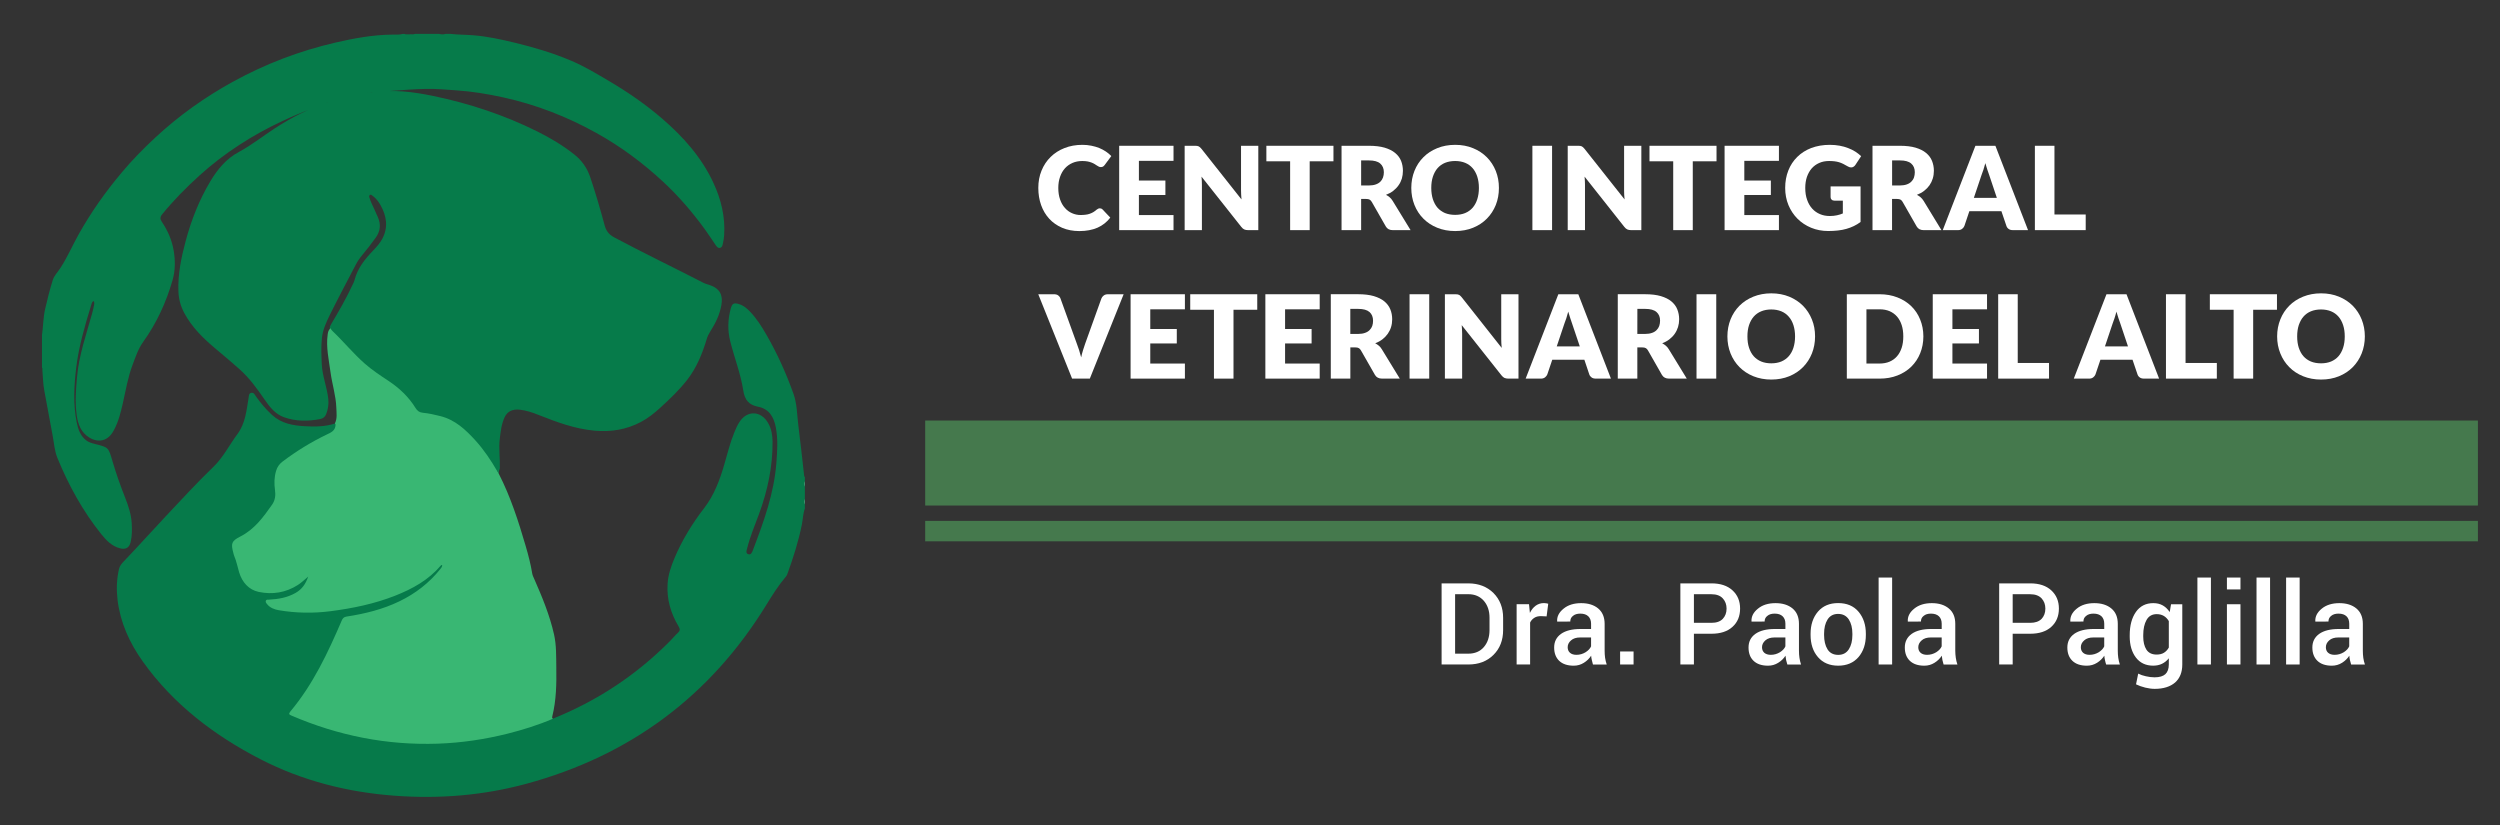 <?xml version="1.0" encoding="utf-8"?>
<!-- Generator: Adobe Illustrator 16.0.0, SVG Export Plug-In . SVG Version: 6.00 Build 0)  -->
<!DOCTYPE svg PUBLIC "-//W3C//DTD SVG 1.1//EN" "http://www.w3.org/Graphics/SVG/1.1/DTD/svg11.dtd">
<svg version="1.1" id="Capa_1" xmlns="http://www.w3.org/2000/svg" xmlns:xlink="http://www.w3.org/1999/xlink" x="0px" y="0px"
	 width="138.083px" height="45.583px" viewBox="0 0 138.083 45.583" enable-background="new 0 0 138.083 45.583"
	 xml:space="preserve">
<rect x="0" y="0" width="138.083" height="45.583" fill="#333333" stroke="none"/>
<g>
	<path fill="#067B4A" d="M22.92,1.871c0.445,0,0.891,0,1.337,0c0.119,0.036,0.238,0.036,0.357,0c0.089,0,0.178,0,0.267,0
		c0.426,0.05,0.854,0.043,1.282,0.079c0.771,0.065,1.524,0.228,2.273,0.41c1.054,0.256,2.094,0.563,3.094,0.986
		c0.752,0.318,1.453,0.742,2.156,1.158c1.017,0.602,1.988,1.273,2.883,2.044c1.174,1.013,2.193,2.153,2.847,3.578
		c0.415,0.903,0.644,1.848,0.582,2.85c-0.01,0.162-0.035,0.324-0.072,0.483c-0.022,0.101-0.05,0.217-0.173,0.234
		c-0.11,0.016-0.17-0.079-0.225-0.158c-0.2-0.285-0.386-0.581-0.591-0.863c-0.683-0.938-1.435-1.819-2.284-2.609
		c-1.134-1.056-2.369-1.974-3.727-2.727c-1.615-0.896-3.316-1.558-5.121-1.955c-0.854-0.188-1.717-0.331-2.591-0.391
		c-0.562-0.04-1.124-0.092-1.688-0.08c-0.614,0.014-1.228,0.055-1.841,0.104c-0.411,0.034-0.822,0.052-1.23,0.11
		c-0.063-0.001-0.125,0-0.186,0.015c0.01-0.001,0.017-0.002,0.025-0.003c0.104-0.029,0.216,0.013,0.317-0.041
		c1.123-0.161,2.228-0.022,3.328,0.207c2,0.417,3.926,1.055,5.756,1.968c0.71,0.354,1.392,0.76,2.019,1.257
		c0.422,0.334,0.71,0.743,0.883,1.251c0.298,0.879,0.557,1.77,0.798,2.666c0.083,0.31,0.238,0.512,0.526,0.665
		c1.625,0.868,3.287,1.663,4.923,2.507c0.12,0.062,0.251,0.092,0.377,0.136c0.526,0.181,0.722,0.538,0.625,1.09
		c-0.094,0.539-0.327,1.015-0.617,1.468c-0.085,0.133-0.152,0.27-0.196,0.421c-0.243,0.808-0.56,1.584-1.083,2.256
		c-0.44,0.563-0.958,1.056-1.483,1.535c-0.331,0.302-0.677,0.579-1.074,0.787c-0.799,0.423-1.646,0.557-2.542,0.479
		c-1.096-0.098-2.107-0.476-3.116-0.875c-0.331-0.131-0.67-0.246-1.027-0.285c-0.386-0.041-0.677,0.08-0.833,0.411
		c-0.178,0.376-0.22,0.78-0.27,1.186c-0.068,0.549,0.021,1.096,0.001,1.644c-0.022,0.066-0.028,0.143-0.099,0.182
		c-0.161,0.012-0.206-0.125-0.27-0.225c-0.378-0.599-0.797-1.162-1.279-1.684c-0.655-0.708-1.456-1.117-2.409-1.214
		c-0.356-0.037-0.604-0.176-0.786-0.49c-0.392-0.676-1.024-1.105-1.658-1.522c-0.742-0.489-1.415-1.056-1.994-1.732
		c-0.221-0.259-0.48-0.486-0.72-0.729c-0.09-0.092-0.173-0.186-0.178-0.323c0-0.102,0.05-0.184,0.1-0.268
		c0.416-0.694,0.816-1.398,1.159-2.131c0.038-0.081,0.084-0.158,0.105-0.245c0.164-0.667,0.578-1.178,1.04-1.659
		c0.19-0.199,0.376-0.405,0.503-0.648c0.335-0.641,0.231-1.264-0.112-1.867c-0.11-0.194-0.25-0.37-0.433-0.504
		c-0.039-0.028-0.085-0.077-0.139-0.047c-0.065,0.037-0.044,0.104-0.029,0.16c0.063,0.223,0.176,0.425,0.268,0.635
		c0.062,0.143,0.127,0.285,0.191,0.426c0.184,0.41,0.144,0.79-0.122,1.154c-0.232,0.319-0.47,0.631-0.723,0.932
		c-0.144,0.172-0.271,0.355-0.374,0.553c-0.48,0.93-0.978,1.852-1.44,2.791c-0.192,0.391-0.375,0.795-0.425,1.237
		c-0.054,0.488-0.032,0.978-0.01,1.467c0.03,0.658,0.293,1.271,0.36,1.922c0.029,0.287-0.013,0.562-0.116,0.828
		c-0.057,0.148-0.167,0.245-0.326,0.276c-0.673,0.132-1.341,0.135-1.998-0.097c-0.499-0.177-0.801-0.575-1.084-0.987
		c-0.411-0.594-0.831-1.178-1.372-1.662c-0.437-0.391-0.887-0.766-1.336-1.143c-0.674-0.565-1.299-1.175-1.721-1.963
		c-0.201-0.374-0.309-0.77-0.325-1.192c-0.036-0.953,0.156-1.874,0.4-2.787c0.309-1.153,0.743-2.258,1.354-3.284
		c0.398-0.668,0.879-1.258,1.592-1.64c0.694-0.372,1.311-0.869,1.972-1.296c0.92-0.595,1.878-1.106,2.934-1.421
		c0.027-0.013,0.014,0.026,0.01-0.003c0-0.003-0.007-0.002-0.021,0.003c-1.713,0.603-3.364,1.339-4.888,2.338
		c-0.77,0.504-1.504,1.059-2.187,1.68c-0.738,0.67-1.437,1.375-2.066,2.149c-0.124,0.153-0.115,0.267-0.015,0.414
		c0.328,0.486,0.558,1.018,0.655,1.596c0.091,0.546,0.089,1.098-0.066,1.634c-0.354,1.221-0.875,2.363-1.621,3.4
		c-0.274,0.382-0.421,0.834-0.586,1.271c-0.26,0.69-0.379,1.417-0.541,2.133c-0.115,0.508-0.239,1.011-0.491,1.474
		c-0.076,0.139-0.163,0.268-0.281,0.371c-0.293,0.256-0.684,0.271-1.062,0.045c-0.464-0.278-0.637-0.729-0.708-1.229
		c-0.102-0.71-0.047-1.419,0.016-2.13c0.107-1.21,0.511-2.345,0.832-3.502c0.044-0.158,0.078-0.317,0.11-0.477
		c0.014-0.07,0.027-0.144-0.034-0.216c-0.096,0.067-0.108,0.167-0.135,0.255C4.687,18,4.352,19.126,4.211,20.293
		c-0.124,1.017-0.178,2.042,0.03,3.058c0.077,0.372,0.203,0.729,0.528,0.978c0.148,0.11,0.318,0.153,0.49,0.196
		c0.741,0.188,0.732,0.188,0.95,0.935c0.2,0.684,0.438,1.354,0.7,2.021c0.184,0.461,0.341,0.937,0.368,1.438
		c0.017,0.34,0.02,0.683-0.061,1.019c-0.075,0.313-0.267,0.427-0.578,0.349c-0.451-0.113-0.761-0.432-1.035-0.772
		c-1.03-1.284-1.816-2.712-2.436-4.231c-0.157-0.388-0.181-0.811-0.258-1.217c-0.158-0.838-0.312-1.676-0.466-2.515
		c-0.068-0.365-0.069-0.737-0.102-1.105c-0.004-0.051,0.016-0.104-0.022-0.149c0-0.595,0-1.189,0-1.784
		c0.068-0.481,0.066-0.971,0.175-1.45c0.122-0.536,0.257-1.068,0.42-1.592c0.077-0.245,0.263-0.429,0.402-0.639
		c0.399-0.602,0.681-1.269,1.033-1.897c0.678-1.208,1.471-2.333,2.363-3.393C7.298,8.84,7.935,8.194,8.598,7.579
		c1.284-1.191,2.702-2.201,4.237-3.048c1.8-0.993,3.701-1.719,5.701-2.181c1.02-0.235,2.046-0.423,3.099-0.438
		c0.203-0.002,0.414,0.015,0.616-0.038c0.029,0,0.06,0,0.089,0c0.087,0.047,0.181,0.011,0.272,0.022
		C22.714,1.882,22.82,1.918,22.92,1.871z"/>
	<path fill="#067A4A" d="M44.457,28.09c-0.107,0.275-0.106,0.572-0.162,0.857c-0.188,0.949-0.482,1.864-0.811,2.771
		c-0.017,0.051-0.045,0.094-0.078,0.132c-0.41,0.483-0.745,1.015-1.075,1.553c-3.103,5.056-7.54,8.333-13.253,9.886
		c-2.369,0.644-4.79,0.842-7.237,0.664c-2.62-0.188-5.144-0.826-7.465-2.024c-2.542-1.313-4.811-3.031-6.498-5.406
		C7.15,35.5,6.641,34.379,6.491,33.118c-0.066-0.563-0.048-1.125,0.079-1.683c0.04-0.175,0.141-0.296,0.268-0.429
		c0.794-0.83,1.564-1.688,2.35-2.526c0.853-0.909,1.699-1.825,2.597-2.692c0.543-0.523,0.882-1.209,1.328-1.811
		c0.45-0.607,0.5-1.315,0.62-2.011c0.018-0.107,0.002-0.238,0.149-0.267c0.142-0.028,0.186,0.098,0.247,0.186
		c0.268,0.375,0.561,0.728,0.903,1.04c0.519,0.472,1.153,0.58,1.814,0.617c0.557,0.031,1.112,0.026,1.651-0.148
		c0.147,0.021,0.117,0.131,0.097,0.223c-0.037,0.17-0.152,0.288-0.302,0.365c-0.395,0.206-0.795,0.4-1.175,0.632
		c-0.507,0.31-1.017,0.612-1.479,0.988c-0.28,0.228-0.341,0.548-0.374,0.874c-0.02,0.197-0.013,0.398,0.021,0.6
		c0.055,0.319-0.01,0.627-0.198,0.891c-0.494,0.699-1.005,1.379-1.803,1.775c-0.376,0.188-0.417,0.314-0.307,0.723
		c0.108,0.4,0.218,0.805,0.355,1.193c0.241,0.68,0.884,1.112,1.67,0.995c0.212-0.032,0.425-0.049,0.637-0.092
		c0.422-0.088,0.767-0.308,1.088-0.577c0.084-0.072,0.173-0.189,0.285-0.111c0.113,0.082,0.022,0.205-0.02,0.305
		c-0.196,0.463-0.606,0.671-1.037,0.852c-0.263,0.111-0.539,0.155-0.826,0.155c-0.095,0-0.251-0.013-0.268,0.096
		c-0.017,0.11,0.118,0.177,0.219,0.222c0.297,0.131,0.616,0.162,0.933,0.195c1.613,0.17,3.178-0.111,4.724-0.535
		c1.04-0.283,2.02-0.697,2.878-1.363c0.204-0.157,0.417-0.313,0.574-0.525c0.017-0.021-0.007,0.004,0.015-0.016
		c0.065-0.063,0.143-0.147,0.229-0.086c0.096,0.068,0.044,0.18-0.008,0.26c-0.071,0.113-0.15,0.222-0.242,0.318
		c-0.949,1.01-2.095,1.688-3.433,2.053c-0.473,0.13-0.948,0.244-1.434,0.314c-0.214,0.029-0.328,0.131-0.414,0.334
		c-0.577,1.37-1.23,2.703-2.055,3.943c-0.193,0.289-0.4,0.57-0.631,0.833c-0.107,0.121-0.101,0.19,0.059,0.26
		c1.026,0.444,2.083,0.78,3.171,1.033c0.889,0.204,1.79,0.338,2.7,0.412c0.503,0.04,1.008,0.085,1.51,0.073
		c1.825-0.039,3.617-0.303,5.359-0.869c0.403-0.131,0.805-0.258,1.2-0.411c0.108-0.041,0.214-0.058,0.326-0.032
		c2.456-0.988,4.618-2.418,6.481-4.301c0.142-0.143,0.267-0.301,0.416-0.436c0.125-0.113,0.137-0.201,0.047-0.351
		c-0.438-0.729-0.668-1.517-0.61-2.376c0.033-0.488,0.188-0.941,0.375-1.391c0.421-1.002,0.983-1.918,1.65-2.783
		c0.536-0.697,0.85-1.523,1.096-2.369c0.179-0.611,0.328-1.232,0.57-1.822c0.077-0.188,0.158-0.367,0.265-0.537
		c0.421-0.677,1.199-0.659,1.597,0.041c0.182,0.316,0.24,0.67,0.243,1.027c0.011,1.376-0.273,2.695-0.742,3.98
		c-0.228,0.625-0.493,1.24-0.656,1.89c-0.03,0.118-0.109,0.294,0.061,0.347c0.157,0.049,0.214-0.127,0.259-0.246
		c0.592-1.549,1.155-3.104,1.287-4.773c0.052-0.66,0.098-1.315-0.026-1.975c-0.108-0.573-0.362-1.034-0.983-1.154
		c-0.509-0.098-0.737-0.376-0.816-0.892c-0.144-0.931-0.494-1.814-0.723-2.729c-0.15-0.6-0.131-1.19,0.024-1.781
		c0.083-0.311,0.177-0.358,0.483-0.259c0.241,0.077,0.425,0.238,0.595,0.416c0.357,0.374,0.63,0.806,0.887,1.25
		c0.606,1.048,1.102,2.147,1.508,3.288c0.2,0.562,0.191,1.153,0.266,1.735c0.12,0.934,0.217,1.873,0.324,2.807
		c0.001,0.019,0.024,0.033,0.037,0.049c0,0.074,0,0.148,0,0.222c-0.036,0.104-0.036,0.208,0,0.313c0,0.223,0,0.445,0,0.666
		c-0.036,0.105-0.036,0.209,0,0.314C44.457,27.941,44.457,28.016,44.457,28.09z"/>
	<path fill="#3F9973" d="M44.457,26.887c-0.064-0.105-0.071-0.209,0-0.313C44.457,26.678,44.457,26.782,44.457,26.887z"/>
	<path fill="#419A75" d="M44.457,27.868c-0.075-0.104-0.061-0.209,0-0.313C44.457,27.659,44.457,27.763,44.457,27.868z"/>
	<path fill="#39B773" d="M30.543,39.696c-0.813,0.35-1.654,0.611-2.512,0.828c-1.262,0.314-2.54,0.506-3.846,0.551
		c-2.814,0.096-5.501-0.441-8.084-1.55c-0.128-0.052-0.176-0.092-0.064-0.228c1.256-1.498,2.074-3.246,2.837-5.021
		c0.052-0.121,0.111-0.195,0.265-0.221c1.009-0.154,1.996-0.395,2.92-0.842c0.881-0.424,1.641-1.01,2.256-1.776
		c0.049-0.062,0.106-0.124,0.112-0.213c-0.044-0.04-0.068,0.002-0.089,0.022c-0.674,0.793-1.555,1.277-2.502,1.652
		c-1.152,0.455-2.356,0.703-3.583,0.861c-0.958,0.123-1.909,0.105-2.858-0.055c-0.254-0.045-0.488-0.135-0.653-0.349
		c-0.041-0.052-0.089-0.106-0.055-0.183c0.032-0.065,0.102-0.049,0.158-0.051c0.523-0.026,1.028-0.11,1.493-0.379
		c0.333-0.195,0.541-0.472,0.686-0.896c-0.222,0.186-0.382,0.344-0.572,0.464c-0.667,0.427-1.404,0.541-2.157,0.384
		c-0.559-0.117-0.918-0.535-1.086-1.08c-0.091-0.296-0.143-0.605-0.267-0.894c-0.023-0.054-0.037-0.113-0.052-0.171
		c-0.141-0.53-0.109-0.664,0.381-0.914c0.783-0.396,1.273-1.072,1.757-1.76c0.169-0.238,0.204-0.519,0.161-0.811
		c-0.051-0.355-0.043-0.709,0.061-1.059c0.062-0.207,0.176-0.373,0.348-0.504c0.771-0.586,1.591-1.088,2.464-1.508
		c0.197-0.095,0.416-0.183,0.462-0.442c0.011-0.062,0.027-0.117-0.028-0.163c0.141-0.277,0.09-0.575,0.081-0.866
		c-0.021-0.663-0.231-1.297-0.319-1.95c-0.093-0.697-0.257-1.388-0.159-2.1c0.019-0.136,0.042-0.263,0.172-0.34
		c0.011,0.07,0.059,0.119,0.108,0.165c0.613,0.582,1.146,1.243,1.786,1.801c0.404,0.354,0.851,0.646,1.295,0.94
		c0.603,0.4,1.114,0.883,1.494,1.5c0.094,0.153,0.205,0.241,0.402,0.26c0.324,0.03,0.643,0.104,0.96,0.183
		c0.83,0.205,1.414,0.763,1.96,1.364c0.464,0.514,0.846,1.089,1.193,1.688c0.064,0.021,0.057,0.088,0.083,0.135
		c0.651,1.272,1.086,2.627,1.485,3.994c0.146,0.498,0.277,1.002,0.36,1.515c0.017,0.099,0.065,0.194,0.107,0.29
		c0.439,0.998,0.857,2.004,1.098,3.074c0.134,0.598,0.116,1.209,0.125,1.816c0.014,0.906,0.001,1.813-0.22,2.701
		C30.498,39.609,30.476,39.667,30.543,39.696z"/>
	<path fill="#0C824F" d="M27.552,26.172c-0.028-0.045-0.055-0.09-0.083-0.135c0.05-0.053,0.037-0.119,0.044-0.181
		C27.557,25.958,27.556,26.064,27.552,26.172z"/>
</g>
<g>
	<g>
		<g>
			<path fill="#FFFFFF" d="M60.747,11.506c0.024,0,0.05,0.005,0.076,0.014c0.026,0.008,0.05,0.025,0.074,0.048l0.428,0.452
				c-0.188,0.244-0.423,0.43-0.705,0.556c-0.284,0.123-0.617,0.187-1.002,0.187c-0.354,0-0.672-0.062-0.95-0.18
				c-0.282-0.122-0.52-0.288-0.715-0.5c-0.195-0.213-0.345-0.464-0.448-0.753c-0.104-0.292-0.156-0.607-0.156-0.949
				c0-0.347,0.058-0.666,0.179-0.959c0.119-0.291,0.285-0.542,0.499-0.751c0.215-0.213,0.471-0.377,0.769-0.494
				C59.093,8.06,59.422,8,59.783,8c0.174,0,0.339,0.016,0.494,0.048c0.155,0.03,0.298,0.073,0.433,0.125
				c0.134,0.056,0.258,0.121,0.371,0.197c0.114,0.076,0.213,0.16,0.3,0.251L61.018,9.11c-0.023,0.031-0.051,0.058-0.083,0.083
				c-0.032,0.025-0.077,0.036-0.134,0.036c-0.039,0-0.074-0.009-0.109-0.025c-0.035-0.018-0.07-0.039-0.109-0.063
				c-0.039-0.025-0.08-0.05-0.126-0.081c-0.045-0.027-0.1-0.055-0.164-0.08c-0.063-0.025-0.136-0.045-0.22-0.063
				c-0.085-0.015-0.183-0.024-0.296-0.024c-0.195,0-0.375,0.035-0.536,0.104c-0.162,0.071-0.301,0.168-0.418,0.296
				c-0.117,0.13-0.207,0.286-0.272,0.471c-0.065,0.183-0.098,0.388-0.098,0.616c0,0.238,0.032,0.45,0.098,0.636
				c0.065,0.188,0.153,0.343,0.267,0.468c0.111,0.129,0.242,0.225,0.391,0.29c0.149,0.067,0.309,0.102,0.479,0.102
				c0.098,0,0.188-0.008,0.269-0.017c0.081-0.008,0.156-0.025,0.226-0.05c0.068-0.023,0.135-0.053,0.199-0.089
				c0.063-0.039,0.126-0.084,0.189-0.14c0.026-0.02,0.055-0.039,0.083-0.052C60.683,11.514,60.714,11.506,60.747,11.506"/>
			<polygon fill="#FFFFFF" points="64.817,8.052 64.817,8.884 62.905,8.884 62.905,9.972 64.369,9.972 64.369,10.77 62.905,10.77 
				62.905,11.879 64.817,11.879 64.817,12.711 61.816,12.711 61.816,8.052 			"/>
			<path fill="#FFFFFF" d="M66.118,8.058c0.033,0.004,0.062,0.013,0.086,0.025c0.026,0.011,0.051,0.028,0.074,0.05
				c0.024,0.021,0.051,0.048,0.08,0.084l2.214,2.799c-0.009-0.089-0.015-0.175-0.019-0.261c-0.005-0.084-0.007-0.162-0.007-0.238
				V8.052H69.5v4.659h-0.563c-0.083,0-0.154-0.012-0.211-0.038c-0.058-0.026-0.114-0.072-0.166-0.141l-2.197-2.776
				c0.005,0.081,0.012,0.161,0.017,0.238c0.003,0.079,0.005,0.151,0.005,0.219v2.498h-0.953V8.052H66
				C66.047,8.052,66.086,8.052,66.118,8.058"/>
			<polygon fill="#FFFFFF" points="73.651,8.052 73.651,8.909 72.338,8.909 72.338,12.711 71.258,12.711 71.258,8.909 69.946,8.909 
				69.946,8.052 			"/>
			<path fill="#FFFFFF" d="M75.18,10.988v1.723h-1.082V8.052h1.516c0.338,0,0.623,0.035,0.862,0.104
				c0.237,0.071,0.433,0.167,0.581,0.291c0.15,0.124,0.261,0.269,0.329,0.438c0.067,0.167,0.102,0.353,0.102,0.549
				c0,0.152-0.021,0.294-0.059,0.429c-0.042,0.134-0.101,0.258-0.183,0.372c-0.078,0.115-0.179,0.215-0.293,0.306
				c-0.115,0.089-0.252,0.163-0.401,0.22c0.071,0.037,0.14,0.083,0.202,0.134c0.063,0.053,0.119,0.12,0.166,0.197l0.992,1.62h-0.979
				c-0.181,0-0.312-0.067-0.39-0.204l-0.773-1.352c-0.035-0.062-0.074-0.104-0.12-0.129c-0.045-0.027-0.11-0.038-0.194-0.038H75.18z
				 M75.18,10.244h0.434c0.146,0,0.272-0.021,0.376-0.058c0.104-0.036,0.188-0.088,0.255-0.155c0.065-0.066,0.112-0.142,0.144-0.231
				c0.03-0.089,0.046-0.186,0.046-0.288c0-0.203-0.068-0.363-0.201-0.48c-0.133-0.115-0.34-0.171-0.619-0.171H75.18V10.244z"/>
			<path fill="#FFFFFF" d="M82.79,10.38c0,0.335-0.057,0.652-0.172,0.94c-0.117,0.29-0.281,0.542-0.492,0.755
				c-0.211,0.214-0.465,0.384-0.763,0.504c-0.298,0.121-0.627,0.183-0.989,0.183s-0.692-0.062-0.992-0.183
				c-0.299-0.121-0.553-0.29-0.766-0.504c-0.212-0.213-0.377-0.466-0.492-0.755c-0.115-0.288-0.174-0.605-0.174-0.94
				c0-0.336,0.059-0.651,0.174-0.941s0.28-0.54,0.492-0.753c0.211-0.214,0.467-0.381,0.766-0.502C79.68,8.062,80.011,8,80.374,8
				s0.691,0.062,0.989,0.185c0.298,0.121,0.552,0.291,0.763,0.503c0.211,0.215,0.375,0.465,0.492,0.756
				C82.733,9.733,82.79,10.044,82.79,10.38 M81.685,10.38c0-0.229-0.031-0.438-0.09-0.622c-0.06-0.184-0.146-0.342-0.257-0.47
				c-0.112-0.127-0.248-0.227-0.412-0.294c-0.161-0.066-0.346-0.101-0.553-0.101c-0.209,0-0.396,0.035-0.56,0.101
				c-0.163,0.067-0.299,0.167-0.412,0.294c-0.112,0.127-0.196,0.286-0.258,0.47c-0.06,0.184-0.089,0.392-0.089,0.622
				c0,0.233,0.031,0.442,0.089,0.624c0.062,0.185,0.146,0.343,0.258,0.471c0.113,0.125,0.25,0.224,0.412,0.293
				c0.164,0.065,0.351,0.1,0.56,0.1c0.207,0,0.392-0.034,0.553-0.1c0.164-0.069,0.3-0.167,0.412-0.293
				c0.111-0.128,0.197-0.286,0.257-0.471C81.653,10.822,81.685,10.613,81.685,10.38"/>
			<rect x="84.639" y="8.052" fill="#FFFFFF" width="1.087" height="4.659"/>
			<path fill="#FFFFFF" d="M87.278,8.058c0.031,0.004,0.061,0.013,0.088,0.025c0.022,0.011,0.047,0.028,0.071,0.05
				c0.022,0.021,0.05,0.048,0.079,0.084l2.215,2.799c-0.01-0.089-0.016-0.175-0.021-0.261c-0.002-0.084-0.006-0.162-0.006-0.238
				V8.052h0.953v4.659h-0.563c-0.083,0-0.153-0.012-0.211-0.038c-0.059-0.026-0.111-0.072-0.166-0.141l-2.196-2.776
				c0.007,0.081,0.011,0.161,0.017,0.238c0.004,0.079,0.006,0.151,0.006,0.219v2.498H86.59V8.052h0.57
				C87.206,8.052,87.247,8.052,87.278,8.058"/>
			<polygon fill="#FFFFFF" points="94.809,8.052 94.809,8.909 93.497,8.909 93.497,12.711 92.417,12.711 92.417,8.909 91.106,8.909 
				91.106,8.052 			"/>
			<polygon fill="#FFFFFF" points="98.256,8.052 98.256,8.884 96.344,8.884 96.344,9.972 97.81,9.972 97.81,10.77 96.344,10.77 
				96.344,11.879 98.256,11.879 98.256,12.711 95.254,12.711 95.254,8.052 			"/>
			<path fill="#FFFFFF" d="M101.064,11.931c0.149,0,0.283-0.014,0.396-0.04c0.115-0.024,0.225-0.059,0.326-0.102v-0.706h-0.459
				c-0.068,0-0.123-0.019-0.158-0.056c-0.041-0.036-0.06-0.082-0.06-0.136v-0.597h1.656v1.967c-0.121,0.089-0.245,0.165-0.373,0.226
				c-0.129,0.062-0.267,0.114-0.413,0.155c-0.145,0.042-0.3,0.071-0.467,0.089c-0.165,0.018-0.344,0.029-0.532,0.029
				c-0.342,0-0.657-0.062-0.944-0.18c-0.293-0.122-0.543-0.288-0.756-0.5c-0.212-0.213-0.378-0.464-0.499-0.753
				c-0.12-0.292-0.18-0.607-0.18-0.949c0-0.347,0.058-0.666,0.173-0.959c0.114-0.291,0.28-0.542,0.493-0.751
				c0.214-0.213,0.473-0.377,0.776-0.494C100.35,8.06,100.689,8,101.064,8c0.194,0,0.376,0.016,0.548,0.048
				c0.169,0.031,0.327,0.075,0.471,0.133c0.146,0.055,0.276,0.121,0.396,0.196c0.118,0.078,0.227,0.16,0.318,0.249l-0.314,0.478
				c-0.027,0.045-0.064,0.079-0.105,0.105c-0.041,0.028-0.088,0.039-0.137,0.039c-0.063,0-0.13-0.021-0.197-0.065
				c-0.086-0.05-0.166-0.096-0.241-0.132c-0.075-0.037-0.151-0.068-0.232-0.092c-0.077-0.022-0.161-0.041-0.249-0.05
				c-0.087-0.01-0.186-0.016-0.295-0.016c-0.201,0-0.384,0.035-0.546,0.108c-0.163,0.071-0.299,0.171-0.415,0.301
				c-0.113,0.131-0.199,0.286-0.264,0.469c-0.061,0.183-0.092,0.386-0.092,0.609c0,0.248,0.033,0.467,0.103,0.658
				c0.067,0.192,0.161,0.354,0.282,0.487c0.121,0.133,0.264,0.233,0.429,0.302C100.687,11.898,100.87,11.931,101.064,11.931"/>
			<path fill="#FFFFFF" d="M104.504,10.988v1.723h-1.08V8.052h1.517c0.337,0,0.625,0.035,0.862,0.104
				c0.236,0.071,0.432,0.167,0.58,0.291c0.15,0.124,0.26,0.269,0.328,0.438c0.067,0.167,0.104,0.353,0.104,0.549
				c0,0.152-0.021,0.294-0.063,0.429c-0.041,0.135-0.101,0.258-0.18,0.372c-0.082,0.115-0.179,0.215-0.296,0.306
				c-0.114,0.089-0.249,0.163-0.399,0.22c0.072,0.037,0.14,0.083,0.203,0.134c0.063,0.053,0.117,0.12,0.166,0.197l0.988,1.62h-0.977
				c-0.184,0-0.313-0.067-0.393-0.204l-0.773-1.352c-0.034-0.062-0.072-0.104-0.118-0.129c-0.047-0.027-0.111-0.038-0.194-0.038
				H104.504z M104.504,10.244h0.437c0.146,0,0.271-0.021,0.376-0.058c0.104-0.036,0.188-0.088,0.253-0.155
				c0.066-0.066,0.116-0.142,0.146-0.231c0.029-0.089,0.045-0.186,0.045-0.288c0-0.203-0.066-0.363-0.2-0.48
				c-0.134-0.115-0.339-0.171-0.618-0.171h-0.436v1.383H104.504z"/>
			<path fill="#FFFFFF" d="M112.015,12.711h-0.837c-0.098,0-0.172-0.02-0.232-0.064c-0.063-0.044-0.104-0.1-0.126-0.169
				l-0.276-0.812h-1.771l-0.273,0.812c-0.022,0.058-0.063,0.114-0.125,0.162c-0.062,0.048-0.138,0.071-0.227,0.071h-0.844
				l1.804-4.659h1.104L112.015,12.711z M109.022,10.93h1.271l-0.428-1.277c-0.027-0.082-0.063-0.175-0.1-0.286
				c-0.036-0.111-0.073-0.227-0.109-0.356c-0.033,0.131-0.068,0.25-0.104,0.361c-0.036,0.111-0.07,0.205-0.103,0.287L109.022,10.93z
				"/>
			<polygon fill="#FFFFFF" points="113.474,11.847 115.2,11.847 115.2,12.711 112.393,12.711 112.393,8.052 113.474,8.052 			"/>
		</g>
		<g>
			<path fill="#FFFFFF" d="M57.347,16.252h0.87c0.093,0,0.171,0.021,0.23,0.063c0.06,0.044,0.103,0.101,0.127,0.172l0.902,2.494
				c0.042,0.108,0.082,0.226,0.125,0.354c0.04,0.127,0.079,0.263,0.116,0.404c0.029-0.142,0.064-0.277,0.104-0.404
				c0.039-0.129,0.078-0.247,0.117-0.354l0.896-2.494c0.021-0.059,0.063-0.115,0.125-0.163c0.06-0.047,0.138-0.071,0.228-0.071
				h0.875l-1.868,4.66h-0.978L57.347,16.252z"/>
			<polygon fill="#FFFFFF" points="65.446,16.252 65.446,17.085 63.533,17.085 63.533,18.172 64.998,18.172 64.998,18.97 
				63.533,18.97 63.533,20.08 65.446,20.08 65.446,20.912 62.446,20.912 62.446,16.252 			"/>
			<polygon fill="#FFFFFF" points="69.442,16.252 69.442,17.109 68.13,17.109 68.13,20.912 67.05,20.912 67.05,17.109 65.74,17.109 
				65.74,16.252 			"/>
			<polygon fill="#FFFFFF" points="72.891,16.252 72.891,17.085 70.979,17.085 70.979,18.172 72.444,18.172 72.444,18.97 
				70.979,18.97 70.979,20.08 72.891,20.08 72.891,20.912 69.89,20.912 69.89,16.252 			"/>
			<path fill="#FFFFFF" d="M74.584,19.188v1.723h-1.08v-4.66h1.516c0.336,0,0.624,0.036,0.861,0.104
				c0.236,0.072,0.433,0.167,0.582,0.291c0.148,0.124,0.26,0.27,0.328,0.439c0.069,0.167,0.104,0.352,0.104,0.548
				c0,0.152-0.02,0.295-0.061,0.429c-0.041,0.135-0.103,0.258-0.182,0.372c-0.08,0.115-0.177,0.215-0.294,0.307
				c-0.116,0.089-0.25,0.163-0.401,0.219c0.072,0.037,0.139,0.083,0.203,0.135c0.063,0.053,0.118,0.119,0.164,0.197l0.991,1.62
				h-0.978c-0.183,0-0.313-0.067-0.393-0.204l-0.773-1.352c-0.035-0.062-0.074-0.104-0.12-0.128
				c-0.046-0.028-0.108-0.039-0.192-0.039L74.584,19.188L74.584,19.188z M74.584,18.444h0.437c0.147,0,0.271-0.021,0.375-0.059
				c0.103-0.035,0.188-0.088,0.253-0.155c0.066-0.066,0.115-0.141,0.146-0.23c0.031-0.09,0.043-0.186,0.043-0.288
				c0-0.203-0.065-0.364-0.198-0.48c-0.136-0.115-0.341-0.171-0.62-0.171h-0.438v1.383H74.584z"/>
			<rect x="77.854" y="16.252" fill="#FFFFFF" width="1.087" height="4.66"/>
			<path fill="#FFFFFF" d="M80.493,16.258c0.032,0.004,0.061,0.014,0.086,0.025c0.026,0.011,0.051,0.027,0.074,0.05
				c0.021,0.021,0.049,0.048,0.08,0.084l2.211,2.799c-0.008-0.089-0.015-0.176-0.02-0.261c-0.004-0.084-0.006-0.162-0.006-0.237
				v-2.466h0.953v4.66H83.31c-0.082,0-0.151-0.013-0.213-0.038c-0.056-0.026-0.11-0.072-0.165-0.141l-2.197-2.775
				c0.008,0.081,0.012,0.16,0.016,0.237c0.006,0.079,0.008,0.151,0.008,0.219v2.499h-0.953v-4.66h0.568
				C80.42,16.252,80.461,16.252,80.493,16.258"/>
			<path fill="#FFFFFF" d="M88.977,20.912h-0.835c-0.097,0-0.175-0.021-0.233-0.064c-0.061-0.044-0.104-0.1-0.128-0.168
				l-0.272-0.812h-1.772l-0.274,0.812c-0.022,0.058-0.063,0.114-0.125,0.162c-0.063,0.048-0.139,0.071-0.227,0.071h-0.845
				l1.805-4.66h1.104L88.977,20.912z M85.985,19.131h1.271l-0.43-1.277c-0.025-0.082-0.06-0.175-0.097-0.286
				c-0.036-0.111-0.073-0.228-0.11-0.356c-0.033,0.131-0.068,0.25-0.104,0.361c-0.037,0.112-0.072,0.206-0.104,0.288L85.985,19.131z
				"/>
			<path fill="#FFFFFF" d="M90.435,19.188v1.723h-1.08v-4.66h1.515c0.338,0,0.625,0.036,0.861,0.104
				c0.239,0.072,0.436,0.167,0.583,0.291s0.263,0.27,0.327,0.439c0.068,0.167,0.104,0.352,0.104,0.548
				c0,0.152-0.021,0.295-0.062,0.429c-0.042,0.135-0.101,0.258-0.181,0.372c-0.078,0.115-0.178,0.215-0.295,0.307
				c-0.113,0.089-0.25,0.163-0.399,0.219c0.071,0.037,0.14,0.083,0.202,0.135c0.063,0.053,0.117,0.119,0.164,0.197l0.992,1.62
				h-0.979c-0.182,0-0.313-0.067-0.393-0.204l-0.771-1.352c-0.036-0.062-0.073-0.104-0.122-0.128
				c-0.045-0.028-0.109-0.039-0.193-0.039L90.435,19.188L90.435,19.188z M90.435,18.444h0.435c0.148,0,0.272-0.021,0.379-0.059
				c0.102-0.035,0.187-0.088,0.252-0.155c0.066-0.066,0.114-0.141,0.145-0.23c0.029-0.09,0.045-0.186,0.045-0.288
				c0-0.203-0.064-0.364-0.2-0.48c-0.133-0.115-0.338-0.171-0.618-0.171h-0.436L90.435,18.444L90.435,18.444z"/>
			<rect x="93.704" y="16.252" fill="#FFFFFF" width="1.09" height="4.66"/>
			<path fill="#FFFFFF" d="M100.252,18.581c0,0.335-0.058,0.651-0.174,0.94c-0.117,0.29-0.279,0.542-0.49,0.755
				c-0.213,0.215-0.467,0.384-0.762,0.505c-0.3,0.122-0.631,0.183-0.992,0.183c-0.359,0-0.69-0.062-0.99-0.183
				c-0.299-0.121-0.553-0.29-0.768-0.505c-0.211-0.212-0.375-0.465-0.492-0.755c-0.115-0.289-0.174-0.605-0.174-0.94
				c0-0.336,0.059-0.651,0.174-0.941c0.117-0.29,0.281-0.541,0.492-0.753c0.215-0.214,0.469-0.381,0.768-0.502
				c0.3-0.121,0.631-0.183,0.99-0.183c0.361,0,0.692,0.062,0.992,0.185c0.295,0.122,0.549,0.291,0.762,0.504
				c0.211,0.215,0.373,0.465,0.49,0.755C100.196,17.934,100.252,18.245,100.252,18.581 M99.147,18.581
				c0-0.23-0.031-0.438-0.09-0.622s-0.146-0.342-0.26-0.47c-0.109-0.127-0.248-0.227-0.409-0.294
				c-0.162-0.066-0.347-0.102-0.554-0.102c-0.209,0-0.395,0.035-0.557,0.102c-0.164,0.067-0.302,0.167-0.414,0.294
				c-0.111,0.128-0.197,0.286-0.259,0.47c-0.06,0.184-0.088,0.392-0.088,0.622c0,0.233,0.028,0.441,0.088,0.624
				c0.062,0.186,0.146,0.343,0.259,0.471c0.112,0.125,0.25,0.223,0.414,0.292c0.162,0.066,0.348,0.1,0.557,0.1
				c0.207,0,0.392-0.034,0.554-0.1c0.161-0.069,0.3-0.167,0.409-0.292c0.113-0.128,0.201-0.286,0.26-0.471
				C99.116,19.022,99.147,18.814,99.147,18.581"/>
			<path fill="#FFFFFF" d="M106.234,18.581c0,0.335-0.06,0.646-0.176,0.932c-0.114,0.284-0.278,0.529-0.49,0.738
				c-0.212,0.208-0.464,0.37-0.763,0.486c-0.299,0.118-0.628,0.175-0.986,0.175h-1.813v-4.66h1.813c0.358,0,0.688,0.059,0.986,0.177
				c0.299,0.117,0.551,0.278,0.763,0.484c0.212,0.208,0.376,0.453,0.49,0.738C106.174,17.937,106.234,18.245,106.234,18.581
				 M105.125,18.581c0-0.23-0.028-0.438-0.088-0.624c-0.061-0.185-0.146-0.343-0.259-0.473c-0.112-0.128-0.247-0.226-0.411-0.298
				c-0.16-0.068-0.347-0.102-0.55-0.102h-0.728v2.995h0.728c0.203,0,0.39-0.035,0.55-0.103c0.164-0.071,0.299-0.169,0.411-0.298
				c0.113-0.129,0.198-0.288,0.259-0.473C105.097,19.022,105.125,18.814,105.125,18.581"/>
			<polygon fill="#FFFFFF" points="109.75,16.252 109.75,17.085 107.838,17.085 107.838,18.172 109.303,18.172 109.303,18.97 
				107.838,18.97 107.838,20.08 109.75,20.08 109.75,20.912 106.752,20.912 106.752,16.252 			"/>
			<polygon fill="#FFFFFF" points="111.446,20.048 113.174,20.048 113.174,20.912 110.366,20.912 110.366,16.252 111.446,16.252 			
				"/>
			<path fill="#FFFFFF" d="M119.254,20.912h-0.836c-0.096,0-0.172-0.021-0.231-0.064c-0.062-0.044-0.103-0.1-0.126-0.168
				l-0.275-0.812h-1.772l-0.274,0.812c-0.021,0.058-0.063,0.114-0.124,0.162c-0.063,0.048-0.137,0.071-0.227,0.071h-0.847
				l1.805-4.66h1.107L119.254,20.912z M116.264,19.131h1.271l-0.428-1.277c-0.029-0.082-0.063-0.175-0.1-0.286
				c-0.036-0.111-0.074-0.228-0.11-0.356c-0.032,0.131-0.069,0.25-0.104,0.361c-0.037,0.112-0.069,0.206-0.103,0.288L116.264,19.131
				z"/>
			<polygon fill="#FFFFFF" points="120.715,20.048 122.443,20.048 122.443,20.912 119.633,20.912 119.633,16.252 120.715,16.252 			
				"/>
			<polygon fill="#FFFFFF" points="125.764,16.252 125.764,17.109 124.45,17.109 124.45,20.912 123.37,20.912 123.37,17.109 
				122.057,17.109 122.057,16.252 			"/>
			<path fill="#FFFFFF" d="M130.618,18.581c0,0.335-0.06,0.651-0.175,0.94c-0.116,0.29-0.28,0.542-0.489,0.755
				c-0.213,0.215-0.467,0.384-0.764,0.505c-0.3,0.122-0.628,0.183-0.99,0.183c-0.361,0-0.691-0.062-0.992-0.183
				c-0.297-0.121-0.557-0.29-0.766-0.505c-0.212-0.212-0.376-0.465-0.492-0.755c-0.117-0.289-0.177-0.605-0.177-0.94
				c0-0.336,0.06-0.651,0.177-0.941c0.116-0.29,0.28-0.541,0.492-0.753c0.209-0.214,0.469-0.381,0.766-0.502
				c0.301-0.121,0.631-0.183,0.992-0.183c0.362,0,0.69,0.062,0.99,0.185c0.297,0.122,0.551,0.291,0.764,0.504
				c0.209,0.215,0.373,0.465,0.489,0.755C130.558,17.934,130.618,18.245,130.618,18.581 M129.508,18.581
				c0-0.23-0.028-0.438-0.09-0.622c-0.059-0.184-0.145-0.342-0.256-0.47c-0.11-0.127-0.248-0.227-0.41-0.294
				c-0.162-0.066-0.347-0.102-0.553-0.102c-0.211,0-0.396,0.035-0.56,0.102c-0.164,0.067-0.302,0.167-0.412,0.294
				c-0.114,0.128-0.194,0.286-0.259,0.47c-0.059,0.184-0.088,0.392-0.088,0.622c0,0.233,0.029,0.441,0.088,0.624
				c0.063,0.186,0.145,0.343,0.259,0.471c0.11,0.125,0.248,0.223,0.412,0.292c0.162,0.066,0.349,0.1,0.56,0.1
				c0.206,0,0.391-0.034,0.553-0.1c0.162-0.069,0.3-0.167,0.41-0.292c0.111-0.128,0.197-0.286,0.256-0.471
				C129.48,19.022,129.508,18.814,129.508,18.581"/>
		</g>
		<g>
			<path fill="#FFFFFF" d="M79.624,36.702v-4.48h1.479c0.566,0,1.029,0.18,1.385,0.531c0.355,0.356,0.534,0.813,0.534,1.371v0.678
				c0,0.562-0.179,1.019-0.534,1.371c-0.355,0.354-0.818,0.529-1.385,0.529H79.624z M80.37,32.819v3.285h0.732
				c0.357,0,0.645-0.121,0.855-0.363c0.209-0.244,0.314-0.557,0.314-0.939v-0.684c0-0.379-0.104-0.687-0.314-0.933
				c-0.213-0.243-0.498-0.366-0.855-0.366H80.37z"/>
			<path fill="#FFFFFF" d="M85.424,34.045l-0.32-0.014c-0.146,0-0.266,0.031-0.363,0.096c-0.097,0.061-0.175,0.147-0.228,0.258
				v2.316h-0.745v-3.328h0.684l0.049,0.48c0.084-0.169,0.19-0.305,0.322-0.4c0.133-0.095,0.285-0.143,0.458-0.143
				c0.046,0,0.089,0.003,0.126,0.012c0.041,0.008,0.075,0.014,0.107,0.024L85.424,34.045z"/>
			<path fill="#FFFFFF" d="M87.984,36.702c-0.024-0.086-0.047-0.166-0.063-0.246c-0.02-0.082-0.032-0.162-0.037-0.24
				c-0.102,0.158-0.233,0.287-0.402,0.392c-0.166,0.106-0.355,0.16-0.563,0.16c-0.346,0-0.612-0.091-0.801-0.269
				c-0.185-0.181-0.277-0.424-0.277-0.735c0-0.324,0.127-0.571,0.382-0.755c0.255-0.178,0.612-0.268,1.073-0.268h0.584v-0.293
				c0-0.173-0.053-0.311-0.153-0.408c-0.104-0.098-0.249-0.148-0.442-0.148c-0.169,0-0.306,0.04-0.406,0.126
				c-0.101,0.075-0.148,0.183-0.148,0.312l-0.721,0.004l-0.004-0.019c-0.015-0.261,0.104-0.495,0.354-0.696
				c0.248-0.205,0.573-0.306,0.974-0.306c0.389,0,0.701,0.097,0.938,0.293c0.236,0.198,0.357,0.481,0.357,0.851v1.481
				c0,0.138,0.008,0.269,0.025,0.394c0.018,0.127,0.051,0.25,0.09,0.371H87.984L87.984,36.702z M87.071,36.168
				c0.188,0,0.355-0.051,0.506-0.143c0.151-0.097,0.252-0.205,0.303-0.326v-0.49h-0.598c-0.215,0-0.385,0.051-0.509,0.162
				c-0.124,0.107-0.185,0.233-0.185,0.377c0,0.129,0.041,0.229,0.125,0.305C86.795,36.127,86.915,36.168,87.071,36.168"/>
			<rect x="89.484" y="35.983" fill="#FFFFFF" width="0.743" height="0.719"/>
			<path fill="#FFFFFF" d="M93.56,35.002v1.699h-0.748v-4.48h1.718c0.494,0,0.881,0.128,1.16,0.385
				c0.281,0.256,0.421,0.59,0.421,1.006c0,0.422-0.14,0.76-0.421,1.012c-0.279,0.254-0.666,0.379-1.16,0.379H93.56L93.56,35.002z
				 M93.56,34.401h0.97c0.277,0,0.485-0.074,0.624-0.219c0.14-0.15,0.21-0.338,0.21-0.566c0-0.226-0.07-0.414-0.21-0.566
				c-0.139-0.151-0.347-0.229-0.624-0.229h-0.97V34.401z"/>
			<path fill="#FFFFFF" d="M98.72,36.702c-0.025-0.086-0.05-0.166-0.067-0.246c-0.017-0.082-0.027-0.162-0.035-0.24
				c-0.1,0.158-0.232,0.287-0.402,0.392c-0.168,0.106-0.354,0.16-0.563,0.16c-0.346,0-0.613-0.091-0.799-0.269
				c-0.188-0.181-0.277-0.424-0.277-0.735c0-0.324,0.125-0.571,0.381-0.755c0.254-0.178,0.611-0.268,1.076-0.268h0.579v-0.293
				c0-0.173-0.05-0.311-0.153-0.408c-0.101-0.098-0.246-0.148-0.439-0.148c-0.171,0-0.307,0.04-0.406,0.126
				c-0.102,0.075-0.15,0.183-0.15,0.312l-0.719,0.004l-0.005-0.019c-0.015-0.261,0.104-0.495,0.354-0.696
				c0.248-0.205,0.57-0.306,0.973-0.306c0.389,0,0.7,0.097,0.939,0.293c0.236,0.198,0.355,0.481,0.355,0.851v1.481
				c0,0.138,0.008,0.269,0.027,0.394c0.018,0.127,0.049,0.25,0.087,0.371H98.72L98.72,36.702z M97.807,36.168
				c0.186,0,0.354-0.051,0.506-0.143c0.15-0.097,0.251-0.205,0.3-0.326v-0.49h-0.594c-0.217,0-0.388,0.051-0.513,0.162
				c-0.12,0.107-0.184,0.233-0.184,0.377c0,0.129,0.042,0.229,0.124,0.305C97.531,36.127,97.652,36.168,97.807,36.168"/>
			<path fill="#FFFFFF" d="M100.004,35.006c0-0.494,0.134-0.901,0.406-1.223c0.271-0.316,0.644-0.473,1.115-0.473
				c0.479,0,0.852,0.154,1.124,0.473c0.272,0.32,0.408,0.729,0.408,1.223v0.063c0,0.5-0.136,0.909-0.408,1.226
				c-0.272,0.313-0.646,0.473-1.118,0.473c-0.477,0-0.85-0.16-1.121-0.475c-0.272-0.315-0.406-0.724-0.406-1.224V35.006z
				 M100.75,35.069c0,0.326,0.063,0.592,0.189,0.795c0.128,0.204,0.326,0.307,0.592,0.307c0.26,0,0.454-0.105,0.586-0.31
				c0.131-0.202,0.196-0.468,0.196-0.792v-0.063c0-0.319-0.065-0.582-0.196-0.789c-0.132-0.201-0.326-0.309-0.592-0.309
				c-0.26,0-0.454,0.106-0.583,0.309c-0.129,0.207-0.192,0.47-0.192,0.789V35.069z"/>
			<rect x="103.762" y="31.9" fill="#FFFFFF" width="0.746" height="4.802"/>
			<path fill="#FFFFFF" d="M107.351,36.702c-0.026-0.086-0.048-0.166-0.065-0.246c-0.017-0.082-0.029-0.162-0.035-0.24
				c-0.101,0.158-0.234,0.287-0.403,0.392c-0.168,0.106-0.354,0.16-0.563,0.16c-0.347,0-0.611-0.091-0.798-0.269
				c-0.187-0.181-0.278-0.424-0.278-0.735c0-0.324,0.127-0.571,0.381-0.755c0.254-0.178,0.613-0.268,1.074-0.268h0.582v-0.293
				c0-0.173-0.052-0.311-0.152-0.408c-0.103-0.098-0.25-0.148-0.442-0.148c-0.169,0-0.304,0.04-0.403,0.126
				c-0.102,0.075-0.15,0.183-0.15,0.312l-0.723,0.004l-0.002-0.019c-0.016-0.261,0.103-0.495,0.353-0.696
				c0.25-0.205,0.573-0.306,0.976-0.306c0.387,0,0.7,0.097,0.936,0.293c0.24,0.198,0.357,0.481,0.357,0.851v1.481
				c0,0.138,0.012,0.269,0.029,0.394c0.018,0.127,0.048,0.25,0.089,0.371H107.351L107.351,36.702z M106.438,36.168
				c0.188,0,0.354-0.051,0.506-0.143c0.151-0.097,0.251-0.205,0.301-0.326v-0.49h-0.596c-0.217,0-0.387,0.051-0.51,0.162
				c-0.123,0.107-0.186,0.233-0.186,0.377c0,0.129,0.041,0.229,0.125,0.305C106.161,36.127,106.281,36.168,106.438,36.168"/>
			<path fill="#FFFFFF" d="M111.167,35.002v1.699h-0.746v-4.48h1.716c0.493,0,0.881,0.128,1.161,0.385
				c0.279,0.256,0.422,0.59,0.422,1.006c0,0.422-0.143,0.76-0.422,1.012c-0.28,0.254-0.668,0.379-1.161,0.379H111.167
				L111.167,35.002z M111.167,34.401h0.97c0.276,0,0.483-0.074,0.627-0.219c0.138-0.15,0.208-0.338,0.208-0.566
				c0-0.226-0.07-0.414-0.208-0.566c-0.144-0.151-0.351-0.229-0.627-0.229h-0.97V34.401z"/>
			<path fill="#FFFFFF" d="M116.329,36.702c-0.027-0.086-0.051-0.166-0.065-0.246c-0.021-0.082-0.031-0.162-0.036-0.24
				c-0.104,0.158-0.234,0.287-0.402,0.392c-0.169,0.106-0.355,0.16-0.563,0.16c-0.347,0-0.613-0.091-0.798-0.269
				c-0.188-0.181-0.279-0.424-0.279-0.735c0-0.324,0.128-0.571,0.38-0.755c0.256-0.178,0.612-0.268,1.076-0.268h0.582v-0.293
				c0-0.173-0.052-0.311-0.152-0.408c-0.104-0.098-0.25-0.148-0.442-0.148c-0.17,0-0.307,0.04-0.406,0.126
				c-0.102,0.075-0.15,0.183-0.15,0.312l-0.72,0.004l-0.004-0.019c-0.013-0.261,0.104-0.495,0.354-0.696
				c0.248-0.205,0.572-0.306,0.973-0.306c0.388,0,0.701,0.097,0.938,0.293c0.239,0.198,0.357,0.481,0.357,0.851v1.481
				c0,0.138,0.009,0.269,0.026,0.394c0.017,0.127,0.049,0.25,0.088,0.371H116.329L116.329,36.702z M115.413,36.168
				c0.188,0,0.355-0.051,0.508-0.143c0.149-0.097,0.252-0.205,0.302-0.326v-0.49h-0.595c-0.219,0-0.391,0.051-0.512,0.162
				c-0.123,0.107-0.185,0.233-0.185,0.377c0,0.129,0.041,0.229,0.124,0.305C115.137,36.127,115.256,36.168,115.413,36.168"/>
			<path fill="#FFFFFF" d="M117.631,35.083c0-0.533,0.115-0.959,0.343-1.285c0.228-0.323,0.548-0.485,0.96-0.485
				c0.199,0,0.373,0.041,0.523,0.126c0.15,0.086,0.278,0.21,0.383,0.367l0.074-0.432h0.621v3.328c0,0.43-0.133,0.76-0.396,0.994
				c-0.266,0.23-0.641,0.352-1.127,0.352c-0.159,0-0.336-0.024-0.524-0.069c-0.187-0.048-0.356-0.106-0.508-0.181l0.12-0.592
				c0.127,0.064,0.268,0.114,0.427,0.147c0.156,0.036,0.317,0.058,0.479,0.058c0.271,0,0.47-0.062,0.594-0.174
				c0.126-0.119,0.191-0.298,0.191-0.535v-0.343c-0.107,0.134-0.23,0.233-0.375,0.304c-0.142,0.069-0.306,0.104-0.489,0.104
				c-0.408,0-0.726-0.151-0.953-0.448s-0.343-0.688-0.343-1.172V35.083L117.631,35.083z M118.377,35.146
				c0,0.308,0.059,0.554,0.177,0.737c0.12,0.181,0.308,0.271,0.563,0.271c0.159,0,0.297-0.033,0.403-0.099
				c0.11-0.067,0.198-0.162,0.271-0.288v-1.461c-0.071-0.119-0.162-0.217-0.271-0.283c-0.111-0.066-0.242-0.102-0.396-0.102
				c-0.256,0-0.443,0.107-0.564,0.322c-0.12,0.211-0.182,0.491-0.182,0.836V35.146L118.377,35.146z"/>
			<rect x="121.37" y="31.9" fill="#FFFFFF" width="0.746" height="4.802"/>
			<path fill="#FFFFFF" d="M123.749,32.556H123V31.9h0.748V32.556z M123.749,36.702H123v-3.328h0.748V36.702z"/>
			<rect x="124.635" y="31.9" fill="#FFFFFF" width="0.748" height="4.802"/>
			<rect x="126.269" y="31.9" fill="#FFFFFF" width="0.748" height="4.802"/>
			<path fill="#FFFFFF" d="M129.86,36.702c-0.025-0.086-0.048-0.166-0.066-0.246c-0.018-0.082-0.029-0.162-0.033-0.24
				c-0.104,0.158-0.234,0.287-0.402,0.392c-0.169,0.106-0.357,0.16-0.564,0.16c-0.344,0-0.612-0.091-0.797-0.269
				c-0.187-0.181-0.279-0.424-0.279-0.735c0-0.324,0.127-0.571,0.382-0.755c0.254-0.178,0.612-0.268,1.073-0.268h0.582v-0.293
				c0-0.173-0.051-0.311-0.151-0.408c-0.104-0.098-0.248-0.148-0.442-0.148c-0.17,0-0.306,0.04-0.406,0.126
				c-0.101,0.075-0.149,0.183-0.149,0.312l-0.721,0.004l-0.005-0.019c-0.014-0.261,0.105-0.495,0.354-0.696
				c0.248-0.205,0.574-0.306,0.976-0.306c0.388,0,0.699,0.097,0.938,0.293c0.237,0.198,0.357,0.481,0.357,0.851v1.481
				c0,0.138,0.008,0.269,0.025,0.394c0.018,0.127,0.047,0.25,0.09,0.371H129.86L129.86,36.702z M128.947,36.168
				c0.187,0,0.355-0.051,0.507-0.143c0.15-0.097,0.25-0.205,0.301-0.326v-0.49h-0.596c-0.216,0-0.389,0.051-0.511,0.162
				c-0.122,0.107-0.183,0.233-0.183,0.377c0,0.129,0.039,0.229,0.123,0.305C128.672,36.127,128.79,36.168,128.947,36.168"/>
		</g>
	</g>
	<rect x="51.101" y="23.228" fill="#45794D" width="85.762" height="4.694"/>
	<rect x="51.101" y="28.77" fill="#45794D" width="85.762" height="1.129"/>
</g>
</svg>
